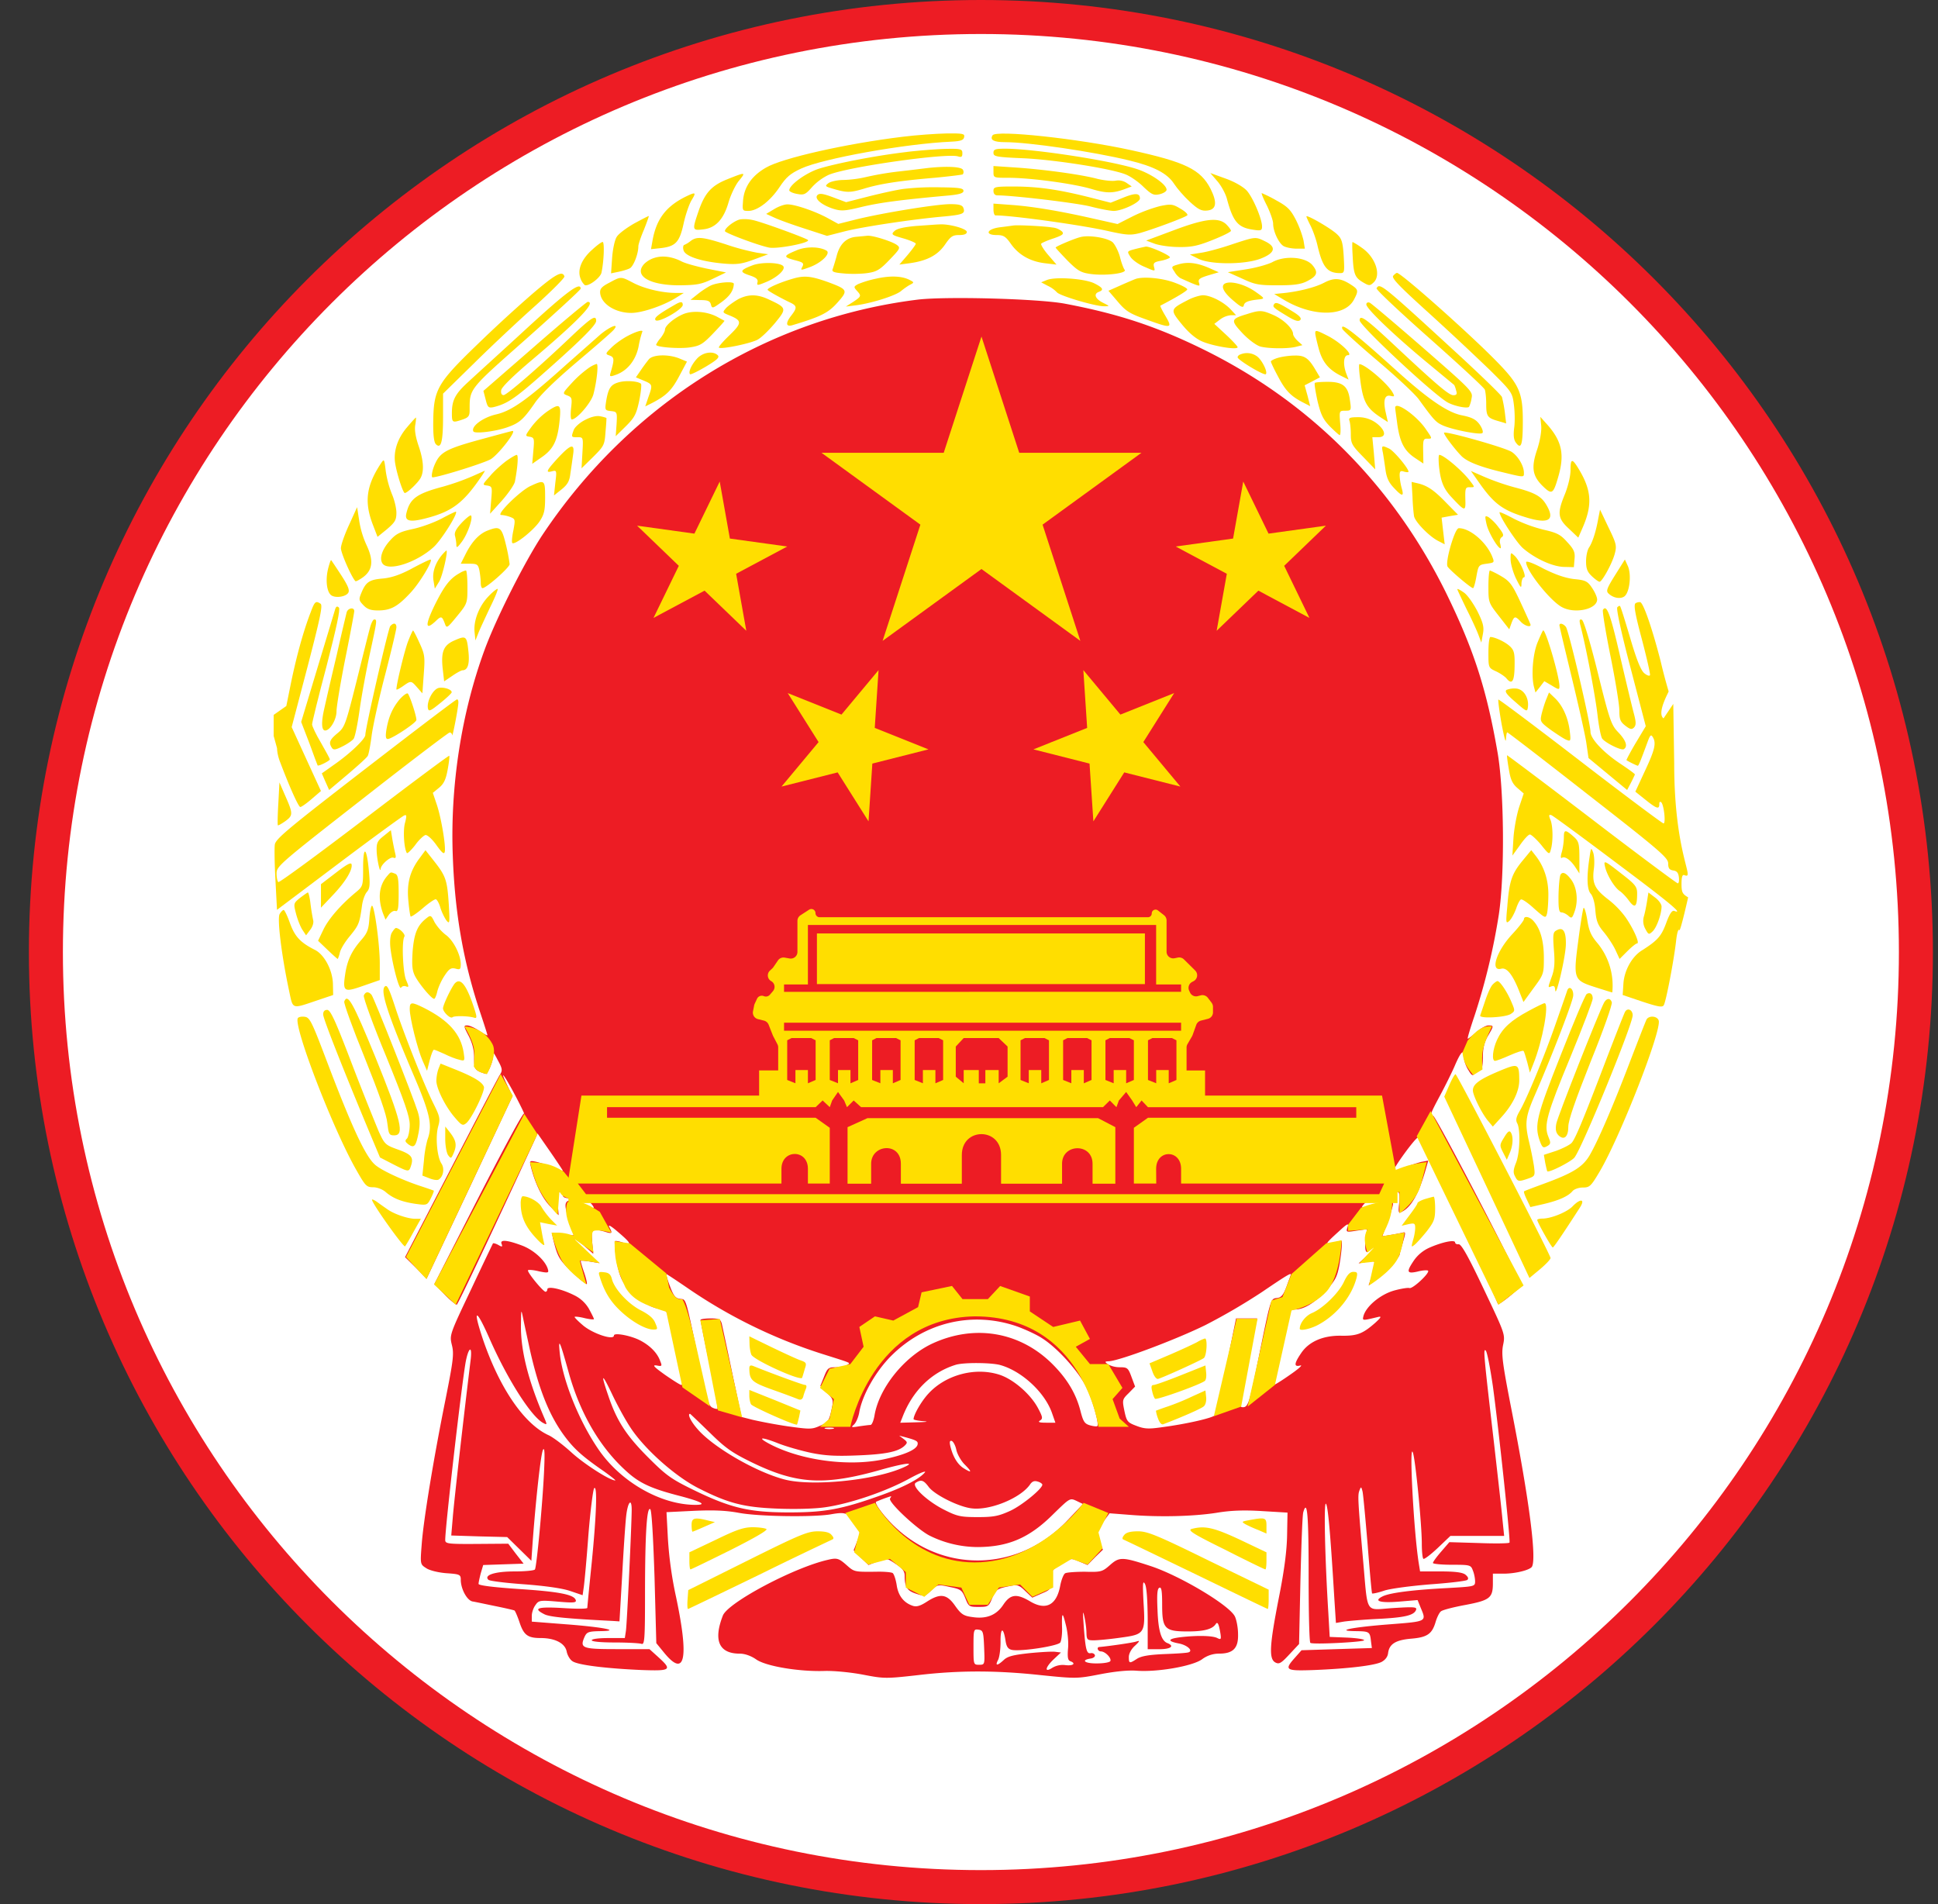 <svg xmlns="http://www.w3.org/2000/svg" width="57" height="56" fill="none" viewBox="0 0 57 56"><rect x="0" y="0" width="57" height="56" fill="#333333" stroke="none"/><g clip-path="url(#a)"><path fill="#fff" stroke="#ed1c24" d="M28.85.5c15.188 0 27.5 12.312 27.5 27.5s-12.312 27.5-27.5 27.5c-15.187 0-27.5-12.312-27.5-27.5S13.664.5 28.85.5Z"/><path fill="#ffde00" d="M26.543 4.023c-1.658.202-3.538.626-4.015.907-.411.235-.633.555-.672.947-.026.32-.026.326.157.326.26 0 .64-.287.913-.698.196-.294.314-.399.64-.549.633-.293 3.049-.73 4.413-.79.28-.013.366-.045.379-.137.02-.098-.04-.11-.523-.104-.3.006-.88.046-1.292.098M29.193 3.979c-.085.137.033.202.372.202.686 0 2.592.28 3.636.535.738.176 1.136.385 1.332.692.085.13.287.366.457.522.248.229.346.281.516.262.274-.027.3-.235.098-.64-.294-.568-.731-.784-2.337-1.136-1.554-.34-3.976-.6-4.074-.437"/><path fill="#ffde00" d="M26.674 4.469c-.94.11-2.102.34-2.599.496-.385.13-.861.476-.861.633 0 .033.104.085.228.105.203.039.248.02.438-.196a1.6 1.6 0 0 1 .483-.36c.522-.234 3.473-.652 3.812-.548.104.033.13.013.13-.091 0-.124-.039-.137-.47-.13-.26.006-.783.045-1.162.09M29.22 4.497c0 .105.078.124.868.157.92.04 2.61.307 3.022.477.144.058.379.221.522.365.242.229.3.255.477.216.11-.027.202-.085.202-.131 0-.163-.483-.49-.907-.62-.784-.248-3.03-.588-3.839-.588-.293 0-.346.02-.346.124"/><path fill="#ffde00" d="M27.294 4.94c-.105.013-.477.06-.816.098a9 9 0 0 0-.986.164 3.4 3.4 0 0 1-.686.091c-.176 0-.372.046-.437.091-.11.085-.104.098.098.157.43.13.529.13.927.013.464-.144 1.025-.235 2.102-.326.418-.04.783-.085.816-.098.026-.02.04-.079.013-.13-.033-.099-.483-.118-1.031-.06M29.22 5.059c0 .17.006.17.443.17.647 0 1.9.17 2.429.326.457.137.653.137 1.038-.013l.156-.059-.143-.098a.44.44 0 0 0-.327-.072c-.104.02-.34-.006-.535-.052-.457-.124-1.54-.274-2.39-.333l-.672-.045zM21.4 5.269c-.477.189-.673.404-.863.966-.182.535-.176.549.15.51.36-.04.595-.295.738-.784.06-.21.19-.49.294-.627.229-.28.222-.28-.32-.065M35.8 5.324c.11.124.235.352.28.502.183.693.327.862.764.928.242.039.275.026.275-.092 0-.222-.268-.855-.451-1.058-.104-.11-.346-.254-.62-.352l-.45-.163z"/><path fill="#ffde00" d="M26.589 5.554c-.203.026-.673.13-1.038.222l-.666.17-.385-.144c-.294-.11-.398-.124-.457-.065-.105.105.13.3.49.411.221.066.339.053.822-.065.522-.124 1.11-.202 2.46-.326.4-.033.523-.072.523-.144 0-.078-.124-.098-.685-.104a8 8 0 0 0-1.064.045M29.22 5.616c0 .084.045.13.117.13.457 0 2.324.222 2.735.327.274.071.581.13.685.13.242 0 .77-.248.77-.365 0-.164-.136-.17-.502-.02l-.359.144-.692-.177c-.875-.215-1.456-.3-2.18-.3-.529 0-.575.013-.575.13M20.146 5.794c-.568.287-.843.66-.954 1.28l-.045.254.307-.033c.418-.052.535-.176.653-.724.058-.261.163-.568.235-.686.143-.235.124-.248-.196-.091M37.262 6.046c.098.202.183.444.183.529 0 .235.17.587.313.666.078.039.242.072.379.072h.241l-.039-.242a3 3 0 0 0-.222-.6c-.156-.301-.241-.393-.574-.575a4 4 0 0 0-.431-.216c-.02 0 .045.163.15.366"/><path fill="#ffde00" d="m22.763 6.154-.228.137.26.118c.138.065.543.209.889.32l.64.208.535-.137c.555-.137 2.03-.359 2.944-.437.529-.052.594-.085.529-.255-.033-.078-.13-.104-.386-.104-.404 0-2.004.261-2.767.45l-.523.131-.287-.157c-.372-.209-.999-.424-1.214-.417-.091 0-.268.065-.392.143M29.22 6.165c0 .091.026.17.058.17.503 0 2.605.293 3.355.47.503.11.62.117.882.052.378-.105 1.331-.457 1.403-.523.033-.026-.059-.117-.196-.195-.228-.138-.28-.144-.6-.079a4.4 4.4 0 0 0-.803.3l-.45.229-.699-.157c-1.005-.228-1.795-.359-2.409-.404l-.542-.04zM18.657 6.57c-.228.13-.457.3-.515.392-.06.085-.118.359-.138.613l-.032.464.222-.046c.124-.026.274-.071.333-.104.104-.059.248-.418.248-.647 0-.052.072-.274.163-.483.085-.215.15-.398.144-.405-.007-.006-.196.092-.425.216M38.424 6.366c0 .02.059.15.13.288.066.137.157.391.196.568.15.64.288.81.666.81.13 0 .13-.027.105-.497-.026-.411-.059-.516-.19-.64-.17-.17-.907-.594-.907-.529M21.778 6.451c-.157.026-.457.248-.457.346 0 .052.953.412 1.292.483.242.053 1.24-.143 1.15-.222-.08-.065-1.385-.541-1.626-.587a1.1 1.1 0 0 0-.36-.02M34.514 6.775l-.803.3.248.092c.143.052.463.098.711.098.372.006.562-.033.999-.209.294-.117.535-.235.535-.268 0-.032-.065-.117-.143-.195-.229-.21-.627-.164-1.547.182M26.948 6.645c-.366.033-.568.079-.64.15-.105.098-.085.118.261.216.202.059.366.13.366.157s-.111.176-.242.333l-.241.28.3-.039c.516-.072.822-.235 1.038-.542.17-.248.228-.287.418-.287.156 0 .228-.033.228-.091 0-.098-.529-.242-.803-.222-.078 0-.385.026-.685.045M29.807 6.632c-.052.007-.235.033-.405.053-.385.052-.444.228-.085.228.196 0 .261.04.412.255.228.326.568.522 1.005.574l.34.04-.242-.281c-.13-.15-.222-.3-.21-.333.02-.026.184-.098.366-.157.262-.091.314-.13.248-.202a.5.5 0 0 0-.28-.118c-.242-.04-1.012-.078-1.15-.059"/><path fill="#ffde00" d="M25.166 6.966q-.433.048-.562.575c-.039.143-.091.306-.11.365-.04.085.019.111.332.137.209.02.522.013.692-.013.268-.039.366-.098.646-.391.314-.327.327-.353.21-.438-.144-.104-.725-.287-.869-.267zM31.798 6.968c-.163.032-.75.28-.75.313 0 .013.156.183.345.379.307.307.398.359.686.398.43.059 1.083-.02.998-.124-.032-.04-.097-.209-.137-.379-.045-.163-.143-.359-.215-.43-.144-.125-.666-.216-.927-.157M20.315 7.086a.8.8 0 0 1-.189.117c-.033.007-.046.085-.02.164.06.176.523.326 1.182.385.385.032.529.013.881-.118l.425-.156-.327-.046a7 7 0 0 1-.927-.248c-.672-.216-.842-.235-1.025-.098M36.237 7.186c-.32.11-.731.222-.914.248l-.326.052.26.13c.366.17 1.365.17 1.829-.013.417-.163.463-.339.13-.502-.294-.144-.28-.144-.98.085M17.41 7.35c-.306.275-.43.582-.34.83a.5.5 0 0 0 .125.202c.098.06.464-.209.496-.365.072-.34.092-.901.033-.901-.033 0-.176.104-.314.235M39.782 7.489c.026.568.065.666.287.803.196.118.222.118.326.02.242-.216.06-.758-.352-1.032a2 2 0 0 0-.261-.163c-.013 0-.013.17 0 .372M23.43 7.362c-.393.163-.4.195-.066.287.261.065.287.091.235.196-.059.11-.052.11.215.013.353-.13.634-.412.49-.49-.202-.117-.6-.124-.875-.006M33.384 7.325c-.241.065-.241.065-.137.228.059.092.242.222.398.287.346.15.333.15.294 0-.026-.104.013-.137.203-.17.13-.025.248-.071.267-.097.033-.052-.587-.333-.711-.32a7 7 0 0 0-.314.072M19.258 7.581a.74.74 0 0 0-.313.183c-.314.346.156.627 1.037.627.51-.007.64-.026.98-.19l.391-.189-.561-.111c-.307-.065-.646-.157-.75-.215-.269-.137-.55-.177-.784-.105M37.432 7.705c-.138.072-.483.17-.784.216l-.535.084.424.19c.372.176.49.196 1.038.196.47 0 .68-.026.862-.118.307-.157.346-.261.157-.483-.21-.235-.803-.28-1.163-.085M22.137 7.802c-.379.144-.392.196-.098.294.202.065.26.117.241.202-.026.105-.006.105.275-.013.32-.137.568-.372.476-.463-.104-.105-.633-.118-.894-.02M34.65 7.778c-.202.059-.208.065-.104.216a.5.5 0 0 0 .176.189c.046.02.19.085.327.144.242.097.248.097.215-.014-.032-.097.02-.137.275-.215l.307-.091-.281-.124c-.36-.157-.64-.19-.914-.105M15.654 8.646a42 42 0 0 0-1.645 1.514c-1.136 1.097-1.253 1.3-1.266 2.207-.007.424.02.64.078.698.15.15.21-.072.21-.803v-.685l.933-.914c.509-.503 1.318-1.26 1.795-1.684.476-.431.855-.81.842-.85-.059-.182-.268-.064-.947.517M40.976 8.11c-.052.072.177.307 1.058 1.104a92 92 0 0 1 1.788 1.671c.647.64.66.66.705 1.025.026.202.033.502.007.679-.026.215-.013.346.052.43.157.216.203.06.203-.64 0-.835-.111-1.076-.77-1.749-.79-.81-2.808-2.604-2.932-2.604-.02 0-.072.039-.11.085M23.344 8.189c-.411.117-.81.294-.764.34.046.052.431.26.653.365.21.098.216.157.046.378-.176.222-.17.346.02.294.848-.254 1.064-.365 1.331-.666.32-.359.307-.385-.267-.6-.49-.176-.692-.203-1.019-.111M25.78 8.193a3 3 0 0 0-.543.163c-.13.072-.13.085-.039.19.144.156.137.17-.104.333l-.216.137.32-.04c.464-.065 1.162-.287 1.312-.424.072-.059.19-.143.255-.176.124-.065.124-.072 0-.137-.229-.124-.575-.137-.986-.046M17.92 8.315c-.229.118-.281.183-.268.307.033.32.45.581.914.581.307 0 .894-.196 1.273-.418l.274-.17h-.235c-.398 0-.92-.123-1.247-.293-.378-.196-.359-.196-.711-.007M30.786 8.237l-.163.066.196.104a.9.9 0 0 1 .267.19c.085.104 1.143.417 1.39.41.17 0 .17 0-.038-.104-.229-.117-.281-.26-.118-.32.157-.058.118-.124-.143-.254-.294-.137-1.15-.196-1.39-.092M33.397 8.205c-.052.02-.254.105-.444.19l-.352.156.274.32c.235.28.353.353.83.522.756.275.789.268.574-.098-.098-.163-.164-.3-.15-.306.443-.229.783-.431.79-.477.006-.033-.164-.124-.38-.202-.371-.137-.926-.183-1.142-.105M38.933 8.32c-.261.138-.79.268-1.26.307l-.196.02.294.176c.855.503 1.795.496 2.056-.02.13-.247.124-.287-.072-.417-.326-.216-.515-.229-.822-.065M20.897 8.4a2.6 2.6 0 0 0-.392.262l-.196.156.28.007c.23 0 .294.026.32.13.033.125.053.118.314-.071.242-.177.353-.34.36-.536 0-.085-.484-.045-.686.053M36.015 8.346c-.117.085-.013.274.3.529.19.163.255.182.268.104.02-.098.137-.144.47-.176.15-.02.144-.033-.137-.229-.32-.222-.744-.326-.901-.228"/><path fill="#ffde00" d="M15.504 9.647c-.737.679-1.508 1.377-1.71 1.566-.405.366-.503.549-.503.94 0 .281.013.288.32.183.17-.058.202-.104.202-.274 0-.64-.032-.594 1.672-2.102.874-.777 1.593-1.436 1.593-1.469 0-.215-.392.072-1.574 1.156M40.487 8.478c-.026.032.678.692 1.553 1.468.875.777 1.613 1.456 1.632 1.515.02.059.04.241.04.405 0 .378.032.424.345.515l.242.072-.04-.333a4 4 0 0 0-.084-.444c-.02-.058-.594-.613-1.273-1.24-2.278-2.095-2.318-2.122-2.415-1.958M21.712 8.8c-.124.071-.28.182-.352.254-.118.137-.118.137.11.228.36.15.353.222-.019.582-.183.176-.326.34-.307.359.066.058.915-.118 1.13-.229.117-.059.346-.287.522-.496.353-.431.346-.444-.202-.699-.327-.15-.588-.15-.882 0M34.932 8.827c-.516.267-.523.28-.177.705.203.248.405.424.6.509.314.137 1.046.261 1.046.17 0-.026-.157-.196-.34-.366l-.346-.32.163-.124a.63.63 0 0 1 .32-.13h.157l-.157-.17c-.209-.222-.594-.418-.822-.418-.098.006-.3.065-.444.144"/><path fill="#ed1c24" d="M27 8.811c-4.459.549-8.467 3.055-11.045 6.92-.516.777-1.371 2.467-1.71 3.401-.673 1.84-1.006 3.982-.928 6.032.06 1.703.314 3.146.816 4.641.111.333.203.62.203.64s-.105-.04-.235-.124c-.13-.092-.294-.163-.36-.163-.11 0-.104.026.04.3.11.215.163.411.163.646 0 .3.02.346.17.418.098.04.183.065.19.059.11-.13.228-.483.195-.594-.02-.079.04-.007.13.17.15.274.157.32.072.456-.052.079-.698 1.319-1.436 2.749l-1.351 2.61.32.314.313.32 1.266-2.683 1.26-2.683-.143-.3c-.255-.529-.111-.353.215.26.177.334.294.582.268.55-.033-.027-.633 1.09-1.345 2.48l-1.292 2.533.306.313c.164.17.327.3.353.294.04-.013 1.247-2.572 2.291-4.844l.085-.19.372.536c.203.294.372.548.372.561s-.124-.026-.274-.097a4 4 0 0 0-.496-.164c-.209-.045-.216-.039-.17.144.118.476.327.914.562 1.155l.254.268-.026-.346c-.02-.255-.006-.34.059-.34.052 0 .091.046.091.099 0 .071.085.097.346.097s.379.033.457.118c.176.19.13.209-.163.078-.587-.267-.679-.156-.437.49.078.202.124.378.11.392-.006.013-.15 0-.313-.033s-.307-.046-.313-.033c-.013.013.026.196.085.405.091.32.17.437.509.75.215.21.411.366.424.347.013-.013-.02-.163-.078-.333a4 4 0 0 1-.104-.34c0-.02.123-.013.274.013l.28.046-.241-.183c-.235-.176-.555-.542-.483-.542.02 0 .15.105.287.229l.255.222-.033-.353c-.033-.391-.013-.404.365-.3.229.072.242.059.138-.137-.046-.085.058-.026.26.15.386.327.419.405.131.307-.104-.04-.209-.052-.228-.04-.013.02.006.262.046.536.058.366.123.568.26.757.249.346.673.647.98.692.274.046.248-.026.483 1.136.085.418.176.836.196.934.026.097.02.176-.007.176-.032 0-.248-.137-.483-.3-.32-.229-.385-.294-.248-.275.163.033.17.02.105-.137-.085-.235-.3-.45-.588-.6-.28-.144-.77-.235-.77-.144 0 .15-.594-.046-.888-.28-.157-.131-.28-.255-.268-.268.02-.013.15 0 .3.039.144.033.268.046.268.026s-.065-.15-.143-.294a1 1 0 0 0-.444-.41c-.366-.184-.784-.275-.784-.17 0 .038-.026.071-.052.071-.072 0-.555-.587-.516-.633.02-.02.17-.007.327.033.26.052.287.045.26-.053-.064-.254-.417-.58-.776-.711-.437-.163-.646-.177-.587-.04.032.085.013.092-.098.027-.072-.04-.144-.059-.157-.046-.007.013-.3.62-.646 1.358-.633 1.332-.633 1.338-.562 1.632.066.261.04.457-.189 1.606-.346 1.717-.646 3.531-.699 4.256-.045.58-.045.587.131.698.091.066.352.131.594.15.392.027.424.04.424.19 0 .267.177.6.34.64.085.013.385.078.672.137.287.058.542.117.568.13.02.013.091.176.15.353.124.372.242.457.62.457.418 0 .712.15.764.391.02.111.098.248.177.294.17.111.985.209 2.017.255.874.032.92 0 .502-.379l-.26-.235h-.947c-1.038 0-1.11-.026-.96-.365.065-.138.117-.157.45-.164.647-.006.118-.117-1.005-.202l-.999-.078v-.17c0-.091.046-.235.105-.313.098-.144.13-.15.66-.105.463.04.554.033.528-.046-.052-.163-.49-.248-1.684-.326-.751-.052-1.175-.104-1.175-.15 0-.04.032-.183.065-.313l.072-.242.594-.02.594-.02-.229-.293-.222-.294-.927.007c-.861.006-.927-.007-.927-.118 0-.378.464-4.406.595-5.196.078-.45.202-.561.156-.13-.248 2.036-.496 4.243-.529 4.667l-.045.529.822.026.823.02.359.352.352.346.04-.575c.097-1.286.241-2.598.306-2.696.046-.071.052.131.026.68-.045.933-.215 2.767-.267 2.846-.02.032-.294.058-.607.058-.575 0-.908.111-.758.248.04.033.51.092 1.051.13.62.047 1.123.118 1.352.197l.365.124.033-.235c.02-.13.085-.823.137-1.54.059-.719.137-1.333.17-1.372.098-.098.065.803-.072 2.187-.072.699-.13 1.3-.13 1.332s-.314.032-.719.006c-.75-.045-.894.007-.542.183.157.079.686.13 2.011.196l.196.013.078-1.338c.04-.738.092-1.521.118-1.75.045-.424.163-.561.163-.195 0 .404-.137 3.348-.17 3.564l-.032.209h-.483c-.281 0-.49.026-.49.065s.268.065.679.065c.372 0 .724.02.783.04.091.032.105-.118.105-1.45 0-1.756.052-2.61.156-2.507.04.04.085.817.124 2.005l.052 1.932.229.28c.614.751.738.19.352-1.638a11.3 11.3 0 0 1-.241-1.736l-.04-.758.797-.039c.575-.026.94-.013 1.332.059.587.11 2.167.13 2.69.046.443-.079.515-.053.718.254.176.261.176.268.071.535l-.104.268.215.216.222.215.261-.104c.268-.105.274-.105.536.071.202.13.267.216.267.346 0 .34.072.444.333.53.248.084.268.078.444-.092.183-.176.202-.183.548-.105.327.066.36.092.457.327.098.248.111.26.392.26.28 0 .3-.012.398-.254.098-.254.144-.287.549-.365.189-.04.254-.02.424.15l.209.196.28-.124c.262-.111.275-.131.275-.399 0-.26.02-.293.287-.463.28-.176.294-.183.535-.078l.248.104.222-.229.229-.221-.105-.261c-.104-.255-.104-.262.098-.536l.203-.274.594.046c.88.072 1.873.045 2.545-.059.425-.072.81-.085 1.345-.052l.75.045-.012.653c-.007.45-.078 1.025-.242 1.848-.274 1.397-.3 1.801-.104 1.906.11.059.17.026.411-.235l.287-.307.04-1.867c.026-1.025.058-1.932.084-2.01.118-.405.157.097.157 1.873 0 1.07.02 1.958.052 1.971.098.053 1.58-.026 1.58-.078 0-.033-.228-.065-.503-.078l-.509-.02-.039-.685c-.104-1.672-.137-3.297-.072-3.232.059.06.13.842.248 2.8l.046.706.235-.04c.13-.019.575-.058.986-.078.796-.039 1.077-.104 1.136-.267.032-.085-.053-.092-.673-.053-.848.053-.737.235-.888-1.436-.156-1.795-.156-1.886-.104-2.023.046-.118.052-.118.091.032.02.092.085.797.15 1.567.06.77.118 1.416.131 1.43.013.013.176-.02.366-.085.189-.059.783-.137 1.357-.183.555-.04 1.045-.098 1.078-.13.045-.04.02-.092-.06-.157-.09-.066-.313-.092-.73-.092h-.6l-.04-.248c-.15-.953-.287-3.603-.17-3.244.078.235.261 2.122.261 2.676 0 .222.02.425.046.444.02.026.209-.117.418-.313l.378-.36h1.58l-.046-.443c-.02-.242-.137-1.273-.254-2.298-.3-2.578-.32-2.787-.242-2.709.04.033.13.503.21 1.045.175 1.285.521 4.543.489 4.602-.013.026-.418.032-.901.013l-.868-.026-.242.28c-.13.15-.241.3-.241.333 0 .026.248.052.555.052.541 0 .561.007.62.17.039.092.065.235.065.32 0 .15-.02.15-.829.196-1.005.052-1.652.137-1.873.235-.307.143-.111.209.463.163l.548-.046.092.229c.17.405.189.398-.895.483-1.122.085-1.658.196-1.018.202.405.007.418.013.45.3l.026.197-1.03.032-1.039.033-.19.215c-.332.372-.286.398.582.366.973-.04 1.743-.13 1.958-.235.111-.059.183-.15.196-.261.033-.268.222-.386.679-.425.47-.039.614-.137.718-.49.04-.136.111-.28.157-.313.039-.039.365-.124.718-.189.724-.137.81-.209.81-.64v-.28h.313c.352 0 .77-.105.835-.203.144-.241-.078-1.958-.607-4.654-.261-1.338-.294-1.6-.241-1.867.065-.313.058-.327-.568-1.645-.457-.966-.66-1.325-.738-1.319-.059.007-.105-.02-.105-.052 0-.092-.378-.013-.75.15a1.1 1.1 0 0 0-.457.372c-.235.346-.216.405.104.333.15-.04.287-.046.307-.026.065.059-.457.548-.548.51-.046-.014-.255.019-.464.078-.398.117-.81.463-.887.744-.033.143-.046.143.443.026.098-.02.066.026-.098.176-.365.32-.528.385-.985.379-.542-.013-.966.17-1.195.515-.209.307-.215.412-.02.36.079-.02-.058.104-.306.274-.242.17-.45.3-.457.287s.085-.51.215-1.117c.216-1.05.229-1.09.385-1.09.268 0 .588-.195.92-.561.275-.3.327-.405.393-.764.065-.392.09-.698.052-.698-.007 0-.111.026-.229.058-.274.079-.254.04.144-.32.268-.248.313-.267.268-.136-.046.15-.04.15.26.104l.314-.046-.04.333c-.038.307.02.431.118.268.02-.04.079-.065.118-.065.045.006-.04.11-.183.235l-.261.235.248-.046c.28-.052.294-.007.143.418l-.097.274.254-.196c.274-.215.66-.633.66-.712 0-.026.045-.189.097-.359.085-.293.085-.313-.02-.28a6 6 0 0 1-.345.065l-.242.04.157-.425c.085-.235.157-.47.157-.522q0-.198-.588.026-.511.195-.209-.079c.085-.078.242-.11.49-.11.287 0 .372-.02.372-.099 0-.052.033-.097.072-.097q.076.001.046.326c-.033.294-.02.313.084.255.268-.137.477-.503.673-1.162l.098-.34-.21.04a4 4 0 0 0-.495.169c-.157.072-.3.117-.314.098-.045-.04.64-.986.718-.986.053 0 2.076 4.217 2.35 4.896.02.052.627-.437.686-.555.032-.078-2.52-4.994-2.592-4.98-.117.032-.085-.06.21-.608.15-.28.352-.685.437-.887.176-.405.26-.477.26-.216 0 .085.053.248.125.36.104.176.13.189.202.097.046-.052.117-.098.157-.098.045 0 .072-.137.072-.378 0-.268.045-.444.15-.62.176-.3.176-.307.013-.307-.066 0-.229.084-.346.195-.124.105-.242.196-.261.196s.071-.3.195-.665a19 19 0 0 0 .718-2.984c.177-1.175.157-3.616-.032-4.74-.32-1.866-.699-3.041-1.508-4.7-1.567-3.185-4.008-5.64-7.155-7.186-1.384-.68-2.52-1.051-4.08-1.345-.79-.144-3.466-.216-4.308-.118m-6.77 29.076a15 15 0 0 0 3.93 1.925c.927.294.862.262.751.333-.052.04-.202.066-.333.066-.215 0-.241.026-.34.274l-.11.274.195.202c.196.203.196.21.125.536-.066.293-.105.34-.333.437-.235.105-.294.105-.953.013a15 15 0 0 1-1.025-.19l-.327-.084-.274-1.293c-.144-.705-.287-1.357-.307-1.449-.039-.137-.078-.156-.333-.156-.163 0-.293.02-.293.045 0 .02.117.614.267 1.312.144.692.248 1.28.235 1.3-.02.012-.091 0-.163-.04-.098-.052-.17-.28-.333-1.097-.457-2.2-.418-2.075-.607-2.095-.137-.02-.19-.085-.3-.379-.072-.189-.118-.352-.105-.352s.3.19.633.418m17.737-.405c0 .013-.059.163-.124.346-.098.261-.157.333-.287.346-.19.026-.177-.02-.568 1.906-.229 1.142-.281 1.306-.425 1.306-.13 0-.13-.013.157-1.397l.255-1.214h-.621l-.28 1.383c-.157.764-.307 1.423-.34 1.463-.059.078-.81.254-1.547.352-.405.059-.529.052-.764-.039-.26-.098-.287-.13-.352-.437-.065-.32-.065-.34.124-.523l.19-.195-.105-.281c-.098-.268-.124-.287-.34-.287a.74.74 0 0 1-.352-.085c-.105-.079-.098-.085.039-.092.352-.032 1.978-.646 2.827-1.064a18 18 0 0 0 1.664-.972c.673-.457.849-.568.849-.516m-22.384 2.206c.267 1.188.58 1.965 1.044 2.579.268.352.503.568 1.136 1.005.209.15.359.268.333.268-.163 0-.914-.483-1.28-.816-.235-.215-.535-.444-.672-.51-.738-.332-1.475-1.422-1.965-2.898-.28-.855-.17-.829.216.046.528 1.201 1.227 2.298 1.58 2.487.123.065.123.059.019-.183-.457-1.064-.686-1.964-.672-2.709.006-.463.006-.47.065-.182.032.163.124.574.196.913m14.309-.685c.241.085.587.242.764.359.45.287 1.057.96 1.292 1.43.183.365.385 1.09.327 1.148-.014.02-.111.007-.21-.019-.163-.046-.202-.105-.28-.398-.13-.529-.398-.973-.836-1.41-.96-.953-2.304-1.175-3.55-.588-.817.392-1.548 1.306-1.679 2.109-.026.15-.078.274-.117.274s-.19.02-.333.04c-.229.038-.248.032-.157-.047.06-.052.13-.209.157-.352.085-.51.483-1.214.94-1.671.986-.986 2.376-1.319 3.682-.875m-13.174 1.332c.327 1.194.901 2.193 1.659 2.892.417.391.75.548 1.67.783.601.163.751.248.405.248-1.018 0-2.206-.679-2.859-1.645-.574-.842-1.05-2.037-1.13-2.827-.045-.457 0-.365.255.549m12.697-.19c.64.177 1.319.81 1.528 1.417l.098.28h-.274c-.203 0-.248-.019-.177-.065.085-.052.079-.104-.058-.359-.216-.411-.718-.848-1.13-.985-.718-.235-1.593 0-2.102.561-.209.228-.43.62-.43.744 0 .02.123.046.28.059q.275.021-.196.033l-.476.013.065-.164c.294-.77.849-1.318 1.567-1.54.235-.072 1.038-.066 1.305.006m-10.85 1.874c.425.627 1.287 1.39 1.953 1.736.894.457 1.351.575 2.35.614.509.02 1.077.007 1.403-.04.725-.104 1.763-.456 2.461-.835.307-.17.523-.254.47-.19-.156.19-.62.432-1.292.673-1.156.412-1.645.503-2.696.503-1.169 0-1.71-.124-2.8-.653-.667-.326-.81-.424-1.346-.96-.646-.646-.927-1.077-1.175-1.814q-.354-1.029.124-.02c.157.326.399.77.549.986m2.305.11c.47.464.66.595 1.234.876 1.338.652 2.154.698 3.871.202.712-.196.992-.215.542-.026-.868.365-2.644.535-3.434.333-.842-.216-2.115-.953-2.572-1.489-.196-.222-.3-.444-.215-.444.006 0 .267.249.574.549m3.636-.11a.7.7 0 0 1-.228 0c-.066-.02-.013-.033.11-.033.125 0 .177.013.118.033m-.64.711c.425.085.738.098 1.371.072.816-.032 1.189-.11 1.371-.287.085-.085.085-.105-.032-.196l-.131-.098.13.033c.386.104.431.13.412.228-.033.157-.405.314-1.038.444-1.012.203-2.357.026-3.27-.437-.418-.215-.327-.248.163-.059.254.105.718.235 1.024.3m4.263-.078c.033.13.144.326.255.43q.321.326-.052.092c-.177-.117-.307-.34-.379-.633-.033-.137-.02-.183.04-.163.045.02.11.137.136.274m-.816 1.077c.164.222.842.568 1.234.627.535.085 1.456-.287 1.743-.692.065-.098.13-.124.229-.092.078.02.137.066.137.092 0 .117-.594.607-.947.77-.333.15-.476.183-.947.183-.496 0-.607-.02-.979-.209-.515-.255-.998-.712-.848-.803.156-.098.228-.078.378.124m-1.136.34c-.065.104.803.913 1.169 1.096a3.2 3.2 0 0 0 1.416.333c.901-.006 1.521-.274 2.213-.966.49-.476.49-.483.686-.392l.19.092-.47.496c-1.372 1.45-3.52 1.56-4.982.248-.333-.294-.692-.757-.633-.81a4 4 0 0 1 .438-.163c.013-.006 0 .026-.027.066"/><path fill="#ffde00" d="M22.045 39.511c0 .118.026.262.052.327.06.157 1.47.797 1.496.679.013-.04.052-.163.078-.261.059-.17.046-.19-.144-.255-.11-.04-.49-.215-.842-.385l-.646-.314zM22.039 40.247c.006.346.065.404.705.633.352.124.679.248.738.274.072.026.117 0 .143-.078.013-.065.053-.17.079-.235s.02-.111-.033-.111c-.059 0-1.038-.36-1.515-.555-.085-.033-.117-.013-.117.072M22.039 41.047c0 .098.026.215.052.255.052.078 1.312.64 1.352.594.006-.013.032-.111.058-.216l.04-.196-.751-.306-.751-.3zM35.226 39.463c-.092.052-.445.216-.79.366l-.627.267.084.236c.046.137.118.235.17.221.144-.039 1.254-.541 1.345-.613.085-.072.111-.575.033-.575a1 1 0 0 0-.216.098M34.736 40.445c-.392.157-.758.288-.81.288-.059 0-.072.052-.04.176.02.105.06.202.086.229.045.045 1.371-.431 1.469-.53.033-.032.046-.143.033-.247l-.02-.203zM35.062 41.071a7 7 0 0 1-.718.294 7 7 0 0 0-.346.124 1 1 0 0 0 .059.222c.045.13.104.196.156.176.549-.209 1.13-.463 1.195-.529.053-.045.079-.17.066-.274l-.02-.19zM15.726 10.184l-1.508 1.312.066.254c.058.235.084.255.241.222.385-.098.6-.235 1.377-.92 1.143-1.006 1.632-1.489 1.632-1.613 0-.189-.13-.11-.705.431-.979.934-1.925 1.75-2.017 1.75-.058 0-.085-.053-.071-.144.013-.091.352-.424.933-.914 1.351-1.142 1.867-1.684 1.612-1.684-.032 0-.737.587-1.56 1.306M19.852 8.961c-.49.28-.633.392-.568.457.085.085.797-.32.797-.45 0-.105-.06-.105-.229-.007M37.47 8.95c-.045.078-.025.098.419.365.195.118.3.15.352.098.046-.045-.006-.117-.183-.228-.45-.28-.535-.314-.587-.235M40.186 8.953c0 .124.797.888 1.763 1.69l.822.68a.7.7 0 0 1 .053.15c.039.117.02.15-.079.15-.13 0-.47-.287-1.782-1.515-.796-.744-.973-.868-.973-.685 0 .157 2.227 2.233 2.605 2.422.216.11.581.176.614.117a.9.9 0 0 0 .072-.248c.045-.196.006-.235-1.43-1.488-.81-.705-1.514-1.3-1.567-1.325-.059-.02-.098.006-.098.052M20.08 9.245c-.267.117-.522.339-.522.45 0 .046-.059.157-.13.248a.8.8 0 0 0-.131.196c0 .072.672.124.992.078.3-.046.379-.091.686-.411.189-.196.34-.366.333-.372l-.229-.124c-.313-.157-.731-.183-.999-.065M36.674 9.238c-.476.143-.483.182-.137.555.177.189.405.359.529.398.241.065.849.072 1.084 0l.156-.04-.137-.123c-.078-.072-.137-.164-.137-.203 0-.156-.274-.424-.568-.555-.34-.15-.405-.156-.79-.032"/><path fill="#ffde00" d="m17.659 9.837-1.006.888c-1.162 1.045-1.606 1.358-2.063 1.463-.391.09-.75.359-.665.502.045.072.646 0 .998-.124.353-.124.47-.228.797-.698.163-.248.594-.666 1.246-1.221.549-.463 1.038-.888 1.084-.947.176-.208-.091-.11-.392.137M39.481 9.674c.02.046.483.47 1.032.934.555.47 1.103.979 1.22 1.142.412.568.49.66.666.744.248.131 1.136.307 1.201.242.033-.033-.006-.144-.084-.255-.111-.15-.229-.208-.523-.267-.424-.085-.992-.477-1.925-1.319-1.267-1.142-1.658-1.443-1.587-1.22M18.481 9.87c-.144.071-.359.221-.477.332-.202.196-.209.21-.071.255.137.052.143.11.02.522-.027.098-.007.105.156.046.34-.118.588-.425.672-.83a3 3 0 0 1 .105-.424c.052-.085-.137-.039-.405.098M38.685 9.806c0 .046.046.242.098.437.104.392.28.614.633.797l.248.124-.065-.17c-.104-.274-.085-.548.046-.548.17 0-.216-.372-.581-.562-.36-.183-.38-.183-.38-.078M20.505 10.542c-.164.176-.268.405-.21.463.02.02.23-.084.464-.222.327-.195.412-.274.353-.333-.137-.137-.437-.091-.607.092M36.485 10.423c-.046.013-.085.052-.085.085 0 .078.784.548.83.496.065-.059-.118-.431-.268-.53a.5.5 0 0 0-.477-.051M19.088 10.562a5 5 0 0 0-.241.327l-.144.209.235.098c.261.11.261.124.13.49l-.09.267.208-.104c.412-.216.568-.366.79-.784l.229-.43-.222-.092c-.32-.13-.77-.118-.895.02M37.595 10.522c-.118.033-.216.085-.216.11 0 .027.098.236.216.451.215.412.379.575.738.758l.202.104-.078-.307-.085-.306.228-.118.222-.117-.117-.196c-.216-.373-.333-.451-.627-.444-.15 0-.372.032-.483.065M17.306 10.828a3.2 3.2 0 0 0-.483.43c-.287.314-.287.314-.137.373.137.052.143.085.11.378-.019.183-.012.327.02.327.15 0 .582-.503.64-.751.098-.379.15-.882.092-.882a.9.9 0 0 0-.242.125M40.004 11.147c.085.686.189.862.646 1.156l.17.111-.066-.294c-.078-.352-.026-.522.15-.476.112.026.118.013.06-.092-.138-.261-.817-.842-.98-.842-.02 0-.013.196.02.437"/><path fill="#ffde00" d="M18.207 11.241c-.242.066-.314.17-.379.556-.039.26-.039.274.144.293.176.02.183.026.163.379l-.026.36.3-.295c.255-.254.307-.352.392-.75.052-.255.072-.477.052-.497-.085-.078-.437-.104-.646-.046M38.672 11.262c-.02.02.02.262.078.53.098.404.163.541.366.75.137.137.268.255.287.255.026 0 .033-.163.013-.36-.026-.352-.026-.358.15-.358.177 0 .183-.007.137-.314-.052-.405-.208-.535-.652-.535-.19 0-.36.013-.38.032M16.079 12.113a2.2 2.2 0 0 0-.444.437c-.196.268-.196.274-.059.294.137.026.144.052.111.411l-.033.386.281-.196c.34-.235.464-.484.523-1.065.052-.509.013-.535-.38-.267M41.035 11.994c0 .033.033.255.065.503.079.529.21.77.53.98l.234.156-.006-.366c-.007-.34.006-.372.137-.365.137 0 .13-.007-.059-.281-.274-.405-.908-.843-.901-.627M17.221 12.344c-.163.078-.313.215-.346.3-.078.215-.078.215.111.215.17 0 .17 0 .144.457l-.026.457.34-.333c.32-.32.339-.352.365-.737.02-.216.032-.405.026-.412a1 1 0 0 0-.17-.046c-.104-.026-.267.007-.444.099M11.96 12.58c-.275.327-.399.712-.333 1.071.058.327.228.849.28.849.079-.007.386-.3.464-.444.11-.202.085-.529-.065-.96-.085-.254-.118-.457-.092-.6.02-.118.026-.216.02-.216-.013 0-.137.138-.274.3M39.69 12.375c.02.059.04.235.04.398 0 .268.032.327.359.66l.359.372-.04-.477-.045-.47h.176c.183 0 .222-.111.091-.274a.88.88 0 0 0-.692-.314c-.235 0-.28.02-.248.105M45.33 12.521c.013.157-.032.431-.117.692-.183.535-.144.783.163 1.084.268.26.307.235.45-.255.196-.666.118-1.05-.3-1.534l-.222-.248zM14.14 12.923c-.98.267-1.182.372-1.332.692-.091.182-.137.424-.085.424.196-.006 1.574-.437 1.724-.542.248-.17.757-.835.626-.822-.026 0-.45.117-.933.248M42.471 12.73c0 .071.36.535.529.698.17.157.522.294 1.097.437.75.183.724.183.724.04 0-.203-.17-.49-.359-.614-.196-.13-1.99-.633-1.99-.562M16.412 13.467c-.346.378-.379.45-.17.392.13-.033.137-.02.091.34l-.039.371.222-.176c.177-.144.235-.242.261-.477.026-.163.06-.411.079-.548.052-.34-.06-.313-.444.098"/><path fill="#ffde00" d="M40.67 13.296c.019.104.052.326.078.509.032.242.098.385.241.535.255.275.314.275.235.007a1.7 1.7 0 0 1-.058-.366c0-.124.026-.143.13-.11.072.019.13.025.13 0 0-.099-.437-.621-.574-.68-.209-.098-.222-.091-.183.105M14.884 13.562c-.137.104-.359.3-.476.444-.222.248-.229.255-.079.274.15.026.15.046.118.425l-.033.404.353-.391c.19-.216.359-.464.378-.555.085-.457.105-.784.053-.784-.033 0-.177.085-.314.183M42.321 13.684c.046.464.13.68.366.934.411.438.424.438.411.052-.007-.32.007-.346.137-.34.144 0 .144 0 .02-.162-.21-.294-.79-.79-.921-.79-.026 0-.026.137-.013.306M11.196 13.641c-.425.647-.483 1.123-.235 1.776l.143.372.281-.228c.235-.203.274-.268.274-.483 0-.131-.059-.38-.13-.542a3 3 0 0 1-.183-.68c-.046-.371-.046-.371-.15-.215M46.192 13.822c0 .182-.072.476-.163.705-.235.567-.216.718.117 1.024l.274.261.111-.254c.3-.672.288-1.097-.058-1.697-.229-.392-.281-.399-.281-.04M13.885 14.01a7 7 0 0 1-.848.3c-.784.209-.98.352-1.084.783-.059.235.098.274.575.15.757-.195 1.09-.443 1.605-1.194.079-.111.138-.209.124-.202-.013 0-.176.078-.372.163M43.496 14.184c.457.653.712.836 1.475 1.058q.902.253.503-.405c-.15-.248-.34-.352-.947-.509a7 7 0 0 1-.861-.3l-.405-.177zM15.609 14.29c-.313.144-1.032.856-.868.856.058 0 .182.026.267.059.15.059.15.072.092.392-.04.182-.053.346-.033.372.072.072.627-.372.803-.634.137-.209.163-.326.163-.711 0-.51-.013-.523-.424-.333M41.544 14.61c.007.242.033.497.046.575.039.17.437.581.698.718l.203.105-.046-.392-.045-.392.241-.045.242-.04-.353-.359c-.359-.372-.555-.502-.842-.568l-.17-.039zM10.269 15.432c-.13.28-.242.594-.242.691 0 .144.314.856.425.967.013.02.11-.033.222-.111.287-.21.32-.49.11-.94a2.7 2.7 0 0 1-.221-.738l-.06-.385zM12.991 15.25c-.222.118-.6.255-.849.308-.365.078-.49.137-.659.326-.242.261-.333.535-.235.685.163.248.999-.02 1.502-.476.221-.196.73-.999.659-1.045-.007-.006-.203.085-.418.203M44.103 15.067c0 .124.496.882.685 1.051.353.307.862.542 1.202.555l.3.007.02-.242c.02-.196-.02-.287-.216-.496-.196-.222-.3-.274-.705-.366a4.2 4.2 0 0 1-.875-.326c-.228-.124-.41-.202-.41-.183M47.008 15.249c-.065.378-.17.698-.268.848-.052.072-.091.255-.091.412 0 .222.04.313.17.437.098.092.195.163.228.163.072 0 .366-.528.444-.816.065-.241.052-.3-.183-.783l-.248-.522zM13.579 15.376c-.164.176-.223.287-.196.385.02.078.039.196.039.261 0 .105.032.085.163-.091.17-.229.333-.699.268-.77-.02-.02-.144.078-.274.215M43.725 15.426c.052.229.326.699.41.699.014 0 .007-.059-.012-.137-.026-.079 0-.163.046-.19.071-.045.052-.104-.092-.287a1.4 1.4 0 0 0-.294-.3c-.11-.059-.117-.046-.059.215M14.336 15.606c-.248.098-.45.32-.627.66l-.157.313h.255c.229 0 .255.02.294.202.02.111.039.274.039.36 0 .084.02.156.052.156.111 0 .797-.607.797-.705a5 5 0 0 0-.111-.581c-.124-.51-.176-.549-.542-.405M42.667 16.05c-.092.32-.124.555-.092.613.066.105.686.634.751.634.02 0 .066-.157.098-.346.06-.327.066-.34.3-.372.236-.033.236-.033.157-.229-.182-.424-.653-.816-.973-.816-.058 0-.143.19-.241.516M13.017 16.3c-.209.242-.307.523-.268.77l.04.242.124-.202c.098-.15.274-.92.215-.92a1 1 0 0 0-.11.11M44.43 16.456c0 .125.071.373.156.555.144.288.163.307.163.144.007-.098.04-.176.072-.176.092 0-.104-.457-.26-.62-.132-.125-.132-.125-.132.097M9.649 16.73c-.079.325-.04.665.085.77.117.098.43.058.509-.066.046-.078-.007-.209-.21-.522-.15-.229-.28-.424-.293-.438-.013-.013-.052.105-.091.255M12.116 16.72c-.34.182-.594.267-.842.293-.405.033-.509.098-.64.411-.085.203-.085.229.053.373.11.117.215.156.43.156.373 0 .575-.11.947-.51.287-.3.698-.998.594-.985-.033 0-.274.118-.542.261M44.886 16.533c0 .248.718 1.15 1.058 1.325.379.203 1.031.06 1.031-.228 0-.065-.065-.215-.15-.34-.13-.195-.19-.228-.535-.26-.261-.033-.542-.131-.894-.307-.314-.17-.51-.235-.51-.19M47.504 16.913c-.241.385-.274.47-.196.541.144.138.353.17.47.085.15-.117.21-.62.105-.881l-.092-.203zM13.52 16.855c-.287.157-.45.372-.731.934-.288.594-.288.77.02.483.169-.163.189-.157.274.065.052.15.065.144.359-.215.306-.373.306-.386.306-.862 0-.268-.02-.484-.045-.484a.6.6 0 0 0-.183.079M43.777 17.248c0 .47.006.483.307.868l.306.392.066-.183c.078-.209.11-.215.267-.046.105.118.294.183.294.098 0-.02-.13-.307-.287-.646-.248-.536-.32-.634-.575-.784a2.6 2.6 0 0 0-.333-.17c-.026 0-.045.216-.045.47M14.382 17.524c-.281.28-.457.718-.425 1.057l.026.255.085-.215c.046-.118.203-.451.34-.745.143-.287.248-.542.228-.555-.013-.013-.13.072-.254.202M42.863 17.331c0 .02.124.275.267.575.15.294.307.64.353.764l.085.228.046-.248c.039-.202.013-.32-.157-.666-.118-.228-.294-.483-.398-.555-.111-.078-.196-.124-.196-.098M9.126 18.036c-.215.567-.404 1.266-.561 2.017l-.144.711-.372.261v.618l.1.364s-.002.18.096.422c.274.724.535 1.305.588 1.305.032 0 .182-.104.333-.235l.274-.235-.431-.94-.43-.94.47-1.788c.371-1.43.45-1.796.378-1.841-.144-.092-.17-.072-.3.28M48.105 17.741c-.06.04-.02.294.183 1.051.143.548.254 1.025.241 1.064-.013.033-.085.013-.17-.059-.098-.084-.222-.385-.411-1.03-.15-.504-.28-.928-.3-.94-.013-.02-.046 0-.079.032-.039.032.111.73.386 1.775l.45 1.724-.294.49c-.163.273-.28.502-.274.508.04.033.307.164.333.164s.078-.13.307-.751c.059-.15.085-.17.13-.098.111.176.072.366-.222.992l-.287.62.294.235c.333.268.411.294.411.131q0-.1.059-.052c.078.085.137.62.065.62-.032 0-1.136-.823-2.448-1.834s-2.395-1.822-2.409-1.809.026.333.092.705c.072.379.124.588.13.47.007-.11.02-.209.04-.209s1.09.823 2.382 1.835c2.102 1.638 2.35 1.854 2.35 2.017 0 .143.033.19.15.209.105.013.15.072.164.196.013.104 0 .182-.033.182-.026 0-1.169-.848-2.533-1.893-1.358-1.038-2.48-1.88-2.487-1.873s.013.19.052.405c.046.3.105.43.248.554l.19.164-.131.391c-.072.216-.15.627-.17.914l-.032.522.222-.306c.117-.17.248-.314.293-.314.04 0 .19.137.327.3.235.294.248.3.287.15.072-.24.065-.685-.006-.874-.06-.144-.053-.17.026-.144.052.02.907.647 1.893 1.39 1.599 1.195 2.01 1.541 1.716 1.424-.065-.02-.137.091-.235.359-.143.385-.248.51-.724.81-.294.189-.516.6-.535.992l-.02.313.581.196c.457.15.588.176.627.104.065-.098.306-1.357.365-1.912.026-.222.066-.346.092-.294.032.052.26-.966.26-.966-.169-.098-.195-.15-.195-.398 0-.203.026-.281.085-.255.333.137-.3-.589-.3-3.285l-.027-1.751-.287.426c-.209-.157.163-.789.15-.795a16 16 0 0 1-.235-.888c-.241-.94-.502-1.704-.6-1.736a.23.23 0 0 0-.137.032"/><path fill="#ffde00" d="M9.864 17.896c-.013.052-.248.823-.516 1.71l-.49 1.626.242.627c.124.346.235.64.242.652.026.033.359-.137.359-.176 0-.026-.118-.241-.261-.49-.144-.24-.261-.489-.261-.541s.189-.83.43-1.73c.288-1.116.405-1.658.36-1.704q-.067-.07-.105.026"/><path fill="#ffde00" d="M10.197 18.005a74 74 0 0 0-.294 1.26c-.15.627-.313 1.338-.365 1.573-.092.398-.085.646.026.646.143 0 .333-.32.333-.561 0-.137.117-.842.26-1.56.145-.718.262-1.345.262-1.39 0-.125-.183-.092-.222.032M47.145 17.936c-.02.032.078.646.222 1.358.144.711.261 1.43.261 1.599 0 .261.026.333.176.45.144.111.19.118.255.053.065-.072.065-.157-.013-.444-.052-.196-.235-.96-.405-1.691-.28-1.214-.385-1.495-.496-1.325M10.883 18.46c-.04.137-.216.848-.399 1.586-.32 1.273-.346 1.345-.561 1.521-.229.19-.261.274-.163.424.045.072.104.066.313-.039.144-.072.287-.17.326-.222.04-.045.118-.424.177-.848.058-.418.195-1.156.3-1.645.215-.993.222-1.019.13-1.019-.032 0-.09.111-.123.242M46.48 18.384c.176.679.437 2.07.502 2.611.04.36.104.685.144.731.104.13.56.353.633.307.124-.078.065-.255-.157-.49-.209-.215-.255-.333-.607-1.756-.235-.946-.418-1.54-.47-1.56-.072-.026-.078.013-.046.157"/><path fill="#ffde00" d="M11.477 18.417c-.06.078-.732 2.996-.732 3.198 0 .118-.45.549-.92.875l-.36.255.105.241.111.248.549-.463c.3-.255.568-.496.587-.542.026-.04.079-.32.118-.627.045-.306.222-1.116.404-1.801.177-.686.32-1.293.32-1.352 0-.13-.085-.143-.183-.032M45.866 18.39c0 .033.163.712.359 1.522s.391 1.67.43 1.925l.066.457.568.47.568.47.11-.209c.06-.117.112-.228.118-.248 0-.02-.19-.156-.424-.313-.503-.333-.882-.738-.882-.94 0-.255-.64-2.99-.724-3.088-.078-.098-.19-.124-.19-.045M11.992 18.889c-.104.287-.333 1.234-.333 1.384 0 .026.085-.02.19-.091.241-.17.241-.17.424.039l.15.17.04-.555c.039-.516.032-.588-.125-.928-.091-.202-.176-.365-.189-.365s-.085.157-.157.346M45.226 18.885c-.144.34-.196.999-.105 1.332l.04.15.13-.163.13-.17.223.13c.202.125.222.125.222.02 0-.287-.398-1.645-.477-1.645-.013 0-.085.157-.163.346M13.376 18.831c-.326.137-.405.327-.359.803l.046.405.241-.163c.131-.092.268-.163.3-.163q.238-.002.17-.582c-.045-.424-.071-.444-.398-.3M43.777 19.19c0 .451 0 .451.228.556.124.059.255.15.3.202.164.203.236.098.242-.352.007-.386-.013-.47-.137-.588-.137-.13-.444-.274-.575-.274-.032 0-.058.202-.058.457M12.913 20.23c-.17.026-.366.391-.327.6.02.105.072.085.36-.15.189-.15.339-.294.339-.32.006-.078-.216-.157-.372-.13M44.312 20.289c-.065.045 0 .137.261.359.333.294.346.294.366.143.032-.267-.124-.522-.346-.541a.64.64 0 0 0-.281.039M11.75 20.572c-.208.255-.32.51-.384.882-.033.209-.02.28.039.28.117 0 .842-.476.842-.561 0-.13-.202-.738-.255-.777-.032-.02-.143.065-.241.176M45.48 20.562c-.045.105-.104.3-.137.431-.052.229-.045.242.281.483.19.13.392.268.464.288.11.045.117.02.078-.288-.052-.391-.215-.744-.45-.96l-.157-.15zM10.745 22.613c-2.297 1.775-2.643 2.062-2.663 2.232-.013.105-.007.575.02 1.051l.045.862 1.822-1.371c1.005-.757 1.867-1.384 1.919-1.404.072-.032.078.007.026.21-.065.215-.033.757.052.894.013.026.124-.079.242-.229.11-.157.254-.287.306-.3.053-.007.196.117.32.294.17.235.229.287.248.195.033-.17-.104-.992-.235-1.383l-.117-.346.183-.15c.143-.118.202-.249.254-.536.04-.215.059-.392.046-.405s-1.136.823-2.494 1.86c-1.364 1.039-2.5 1.874-2.533 1.855-.026-.02-.052-.13-.052-.255 0-.209.098-.294 2.514-2.18 1.383-1.084 2.545-1.965 2.578-1.965.04 0 .072.04.072.078.006.098.176-.777.183-.946.006-.059-.014-.111-.04-.105-.032 0-1.24.92-2.696 2.044M8.186 23.632c-.02.34-.026.633-.013.64.007.013.111-.046.222-.124.229-.17.229-.216-.02-.777l-.156-.36z"/><path fill="#ffde00" d="M11.287 24.584c-.183.144-.215.202-.209.438.007.254.105.692.118.528.013-.124.28-.359.372-.326.072.026.085 0 .059-.111a8 8 0 0 1-.085-.418l-.046-.28zM45.996 24.623c0 .118-.026.314-.059.431-.039.13-.039.196 0 .176.085-.058.248.053.392.268l.124.19v-.464c0-.398-.02-.477-.143-.594-.268-.242-.314-.242-.314-.007M46.753 25.2c-.091.588-.078.96.033 1.084.065.072.124.28.137.503.026.3.072.417.242.62.11.13.267.365.34.515l.13.281.228-.228c.124-.124.255-.229.287-.229.085 0-.104-.43-.34-.77a2.6 2.6 0 0 0-.508-.522c-.398-.307-.477-.47-.425-.888.026-.183.014-.405-.02-.496-.058-.15-.064-.144-.104.13M10.68 25.52c0 .529-.006.549-.209.718-.45.372-.81.79-.96 1.103l-.156.327.28.268c.157.15.288.267.3.267a1 1 0 0 0 .06-.183c.02-.104.156-.326.3-.496.261-.32.28-.372.352-.888.02-.156.085-.339.144-.404.085-.098.098-.203.059-.62-.066-.712-.17-.764-.17-.092M12.312 25.278c-.261.366-.352.718-.3 1.227.02.229.052.431.065.45.02.014.176-.09.353-.24.17-.15.346-.268.385-.268.032 0 .098.11.137.248.039.13.124.3.176.372.098.124.104.085.072-.464-.046-.711-.085-.835-.424-1.266l-.262-.333zM44.762 25.336c-.3.373-.372.581-.43 1.326-.046.49-.04.515.065.417.059-.058.143-.215.196-.359.045-.137.11-.26.143-.267.04-.013.216.11.392.274.32.28.333.287.372.143.02-.078.04-.332.04-.568 0-.437-.131-.828-.38-1.142l-.123-.157zM9.884 25.664l-.444.34v.691l.352-.372c.373-.392.582-.744.549-.901-.013-.072-.144 0-.457.242M47.21 25.504c.06.241.268.587.425.698.072.046.202.183.28.294.177.235.236.17.236-.222 0-.189-.053-.26-.405-.535-.575-.45-.588-.457-.536-.235M11.385 25.767c-.241.28-.28.66-.117 1.104l.071.176.098-.144c.06-.078.144-.13.196-.11.072.025.092-.073.092-.51 0-.438-.02-.555-.105-.588-.137-.052-.124-.058-.235.072M45.898 25.724c-.026.046-.052.307-.059.594-.006.405.014.516.085.516.053 0 .144.046.203.098.098.091.117.078.196-.157.098-.307.052-.692-.118-.914-.143-.19-.248-.235-.307-.137M8.82 26.41c-.19.158-.19.164-.111.471.045.17.13.385.189.47l.104.157.118-.157c.072-.091.111-.209.091-.287a6 6 0 0 1-.078-.477c-.02-.183-.059-.34-.078-.34-.02.007-.124.079-.235.164M48.444 26.496c-.02.13-.059.333-.091.444a.48.48 0 0 0 .039.379c.091.17.104.176.209.078.124-.11.268-.516.268-.738 0-.065-.085-.189-.196-.267l-.19-.144zM10.863 27.022c-.02.32-.065.425-.235.62-.28.32-.405.581-.47.973-.085.555-.052.581.522.379l.49-.17v-.49c0-.555-.157-1.697-.229-1.697-.026 0-.065.176-.078.385M46.57 26.713c-.019.06-.09.483-.15.953-.15 1.13-.137 1.162.49 1.365.268.085.496.157.51.157a1.967 1.967 0 0 0-.424-1.436c-.197-.23-.262-.366-.314-.712-.04-.235-.092-.385-.111-.327M8.226 26.88c-.079.124.052 1.201.274 2.246.124.58.059.554.875.28l.424-.143-.007-.333c-.013-.405-.254-.855-.528-.993-.425-.215-.588-.385-.732-.777-.078-.221-.163-.398-.189-.398s-.078.053-.117.118"/><path fill="#ffde00" d="M12.534 27.012c-.261.209-.353.437-.398.966-.026.418-.013.561.072.731.124.235.483.666.561.666.026 0 .065-.098.091-.209.027-.117.118-.326.21-.463.136-.21.195-.248.326-.216.137.04.156.02.156-.137-.006-.28-.222-.705-.45-.862a1.4 1.4 0 0 1-.32-.365c-.104-.216-.117-.216-.248-.111M44.821 27.034c0 .039-.157.241-.352.45-.464.503-.647 1.097-.314 1.006.157-.04.32.156.503.6l.15.379.3-.412c.294-.398.3-.417.3-.887 0-.496-.104-.862-.306-1.084-.111-.13-.28-.157-.28-.052M11.522 27.435c-.046.079-.059.268-.039.444.059.497.261 1.254.313 1.17.027-.047.092-.06.144-.04.091.033.091.013 0-.196-.091-.235-.13-1.136-.046-1.267.04-.065-.143-.248-.248-.254-.026 0-.078.065-.124.143M45.78 27.362c-.104.052-.11.124-.078.561.033.379.02.575-.058.79-.124.346-.124.34-.007.294.072-.026.098.007.105.111.013.274.313-1.005.313-1.352q.01-.569-.274-.404M13.37 28.93c-.111.144-.34.627-.34.725 0 .111.222.32.28.261.053-.045.464-.039.634.014.098.032.092-.02-.052-.438-.202-.568-.366-.744-.522-.562M43.894 28.965c-.058.065-.15.28-.215.476l-.144.425c-.032.098.745.058.901-.046.124-.085.13-.092.02-.346-.124-.3-.34-.62-.412-.62-.026 0-.097.052-.15.11M11.313 29.019c-.13.137.092.822.895 2.702.444 1.045.515 1.397.365 1.795a3.3 3.3 0 0 0-.104.614l-.046.444.202.078c.111.046.235.066.275.04.137-.085.182-.32.085-.47-.131-.196-.183-.784-.098-1.09.065-.23.052-.294-.144-.686-.261-.522-.868-2.05-1.116-2.814-.19-.58-.242-.685-.314-.613M46.094 29.133c-.013.045-.163.476-.333.96-.32.926-.861 2.245-1.077 2.604-.091.163-.11.248-.059.34.098.189.079.88-.039 1.168-.078.196-.085.287-.026.392.078.156.104.163.385.065.203-.072.21-.078.17-.379a10 10 0 0 0-.137-.679c-.137-.574-.118-.75.176-1.423.47-1.077 1.097-2.696 1.116-2.892s-.117-.32-.176-.156"/><path fill="#ffde00" d="M10.7 29.277c-.02.059.274.868.659 1.795.548 1.345.692 1.763.692 2.01 0 .17-.04.353-.078.4-.072.064-.06.097.039.175.17.118.222.06.3-.346.046-.254.04-.41-.026-.62-.137-.437-1.286-3.342-1.358-3.434-.091-.104-.176-.097-.228.02M46.669 29.232c-.046.026-.386.836-.764 1.795-.718 1.808-.777 2.063-.62 2.52.078.215.104.235.248.144.078-.053.078-.092.006-.262-.137-.333-.046-.665.653-2.35.36-.874.653-1.645.653-1.71 0-.137-.078-.196-.176-.137"/><path fill="#ffde00" d="M10.125 29.454c-.02.046.248.79.6 1.652.419 1.044.647 1.684.667 1.926.039.326.052.359.202.359.313 0 .209-.418-.555-2.305-.66-1.612-.816-1.886-.914-1.632M47.178 29.487c-.17.327-1.365 3.349-1.404 3.558-.032.17-.013.261.059.34.163.163.294.058.294-.249 0-.189.196-.75.659-1.919.366-.9.646-1.69.62-1.743-.045-.13-.15-.124-.228.013M12.051 29.677c0 .262.228 1.175.379 1.521l.13.294.079-.313c.045-.17.097-.307.123-.307.027 0 .164.059.307.124.144.072.34.15.438.17.163.046.17.039.13-.21-.085-.547-.437-.946-1.175-1.318-.359-.176-.411-.176-.411.04M44.958 29.732c-.522.28-.77.51-.927.849-.13.28-.163.62-.059.62.033 0 .229-.072.431-.163.21-.092.386-.15.405-.13.02.012.065.169.111.332l.078.307.105-.268c.268-.666.47-1.775.326-1.775-.032 0-.241.104-.47.228"/><path fill="#ffde00" d="M9.505 29.837c0 .118.548 1.515 1.384 3.519l.287.685.418.216c.385.196.424.202.47.098.117-.307.065-.392-.346-.542-.385-.137-.405-.157-.581-.542a89 89 0 0 1-.79-1.99c-.483-1.267-.627-1.58-.724-1.58q-.118 0-.118.136M47.798 29.754c-.02.026-.255.627-.522 1.319-.699 1.834-.94 2.415-1.051 2.539-.053.059-.261.163-.457.235l-.36.117.04.236c.026.123.052.234.059.247.045.053.685-.274.796-.398.209-.235 1.717-3.916 1.717-4.19 0-.157-.15-.23-.222-.105"/><path fill="#ffde00" d="M8.76 29.943c-.136.228 1.032 3.27 1.73 4.484.255.45.294.49.484.49.117 0 .274.059.365.137.216.19.483.294.888.352.333.046.34.04.444-.163.059-.117.098-.215.085-.228a12 12 0 0 0-.379-.13c-.542-.177-1.188-.477-1.357-.64-.288-.262-.699-1.162-1.45-3.147-.404-1.064-.463-1.175-.607-1.194-.091-.014-.183.006-.202.039M48.431 29.977c-.026.046-.241.6-.483 1.228-.49 1.286-.94 2.337-1.195 2.774-.202.34-.483.516-1.312.822-.32.118-.6.222-.613.235-.02.014.02.124.078.242l.105.222.398-.091c.444-.105.718-.229.842-.379.052-.059.183-.105.307-.105.195 0 .235-.039.483-.456.607-1.019 1.847-4.191 1.743-4.459-.046-.13-.275-.15-.353-.033M12.893 31.443a1.2 1.2 0 0 0-.059.34c0 .228.268.77.549 1.09.196.229.228.242.333.157.163-.137.561-.96.516-1.07-.053-.138-.288-.282-.817-.497l-.457-.183zM44.077 31.507c-.568.241-.757.379-.757.561 0 .15.267.686.45.902l.137.163.255-.281c.333-.366.529-.77.522-1.097-.006-.483-.026-.49-.607-.248M42.621 31.926l-.143.327 1.253 2.663 1.253 2.67.314-.261c.17-.144.306-.287.306-.327 0-.097-2.748-5.405-2.794-5.405-.026 0-.11.15-.189.333M13.095 33.497c0 .196.04.411.085.477.085.11.092.104.17-.079.091-.222.065-.359-.124-.6l-.13-.164zM44.24 33.45c-.137.222-.137.235-.032.444l.11.215.085-.196c.098-.228.111-.483.033-.607-.04-.065-.091-.032-.196.144M15.315 35.391c0 .372.124.666.43 1 .184.202.282.273.262.195a6 6 0 0 1-.078-.385l-.046-.255.255.053.248.045-.183-.183a2.4 2.4 0 0 1-.274-.359c-.072-.15-.373-.32-.555-.32-.033 0-.06.098-.06.21M41.903 35.266c-.117.04-.215.092-.215.124 0 .026-.105.183-.235.353l-.229.307.196-.046c.183-.039.203-.026.203.111 0 .085-.027.248-.066.366-.052.196-.052.209.046.13.059-.045.222-.228.36-.398.215-.28.247-.359.247-.672 0-.196-.02-.353-.046-.346-.032.006-.15.039-.26.071M10.941 35.284c0 .11.934 1.417.973 1.371.026-.033.144-.229.255-.437l.209-.373H12.2c-.222-.006-.62-.143-.816-.287-.085-.059-.215-.15-.294-.209-.084-.059-.15-.085-.15-.065M46.258 35.473c-.157.17-.634.366-.895.366-.085 0-.15.02-.15.039 0 .065.418.81.457.81q.04.001.803-1.182c.157-.248.007-.261-.215-.033M17.639 37.548c.13.43.307.718.594.992.333.32.751.562.986.562.13 0 .13-.013.052-.196-.052-.137-.19-.248-.418-.366-.365-.183-.777-.62-.855-.92-.033-.138-.091-.19-.229-.203-.163-.02-.176-.007-.13.13M39.527 37.7c-.156.333-.62.784-.947.92-.182.08-.352.295-.352.458 0 .072.287.013.51-.098.56-.287 1.018-.842 1.162-1.404.032-.144.02-.17-.098-.17-.098 0-.177.085-.275.294M20.341 44.851c0 .105.014.196.026.196.014 0 .17-.065.347-.144l.313-.137-.196-.046c-.411-.104-.49-.078-.49.131M36.727 44.71c-.21.039-.216.045-.098.117.072.04.241.118.378.17l.242.105v-.229c0-.242-.033-.255-.522-.163M21.046 45.288l-.77.366v.254c0 .137.013.248.033.248s.542-.254 1.175-.568c.698-.352 1.11-.587 1.057-.62-.045-.026-.222-.052-.404-.052-.262 0-.477.072-1.09.372M35.042 44.968c-.117.04.072.157 1 .614.626.32 1.154.574 1.174.574s.033-.11.033-.254v-.248l-.784-.373c-.783-.365-1.038-.417-1.423-.313M21.973 45.904l-1.73.861-.02.275c-.012.156-.006.28.014.28.013 0 .96-.457 2.102-1.011a131 131 0 0 1 2.141-1.032c.046-.02.046-.059-.02-.13-.058-.079-.189-.111-.424-.111-.294.006-.529.104-2.063.868M33.064 45.147c-.052.058-.065.117-.026.13s.999.477 2.148 1.032c1.142.554 2.089 1.011 2.102 1.011s.026-.13.026-.28v-.288l-1.763-.855c-1.527-.75-1.801-.861-2.082-.861-.215 0-.346.032-.405.11"/><path fill="#ed1c24" d="M24.356 45.873c-.992.221-2.937 1.253-3.094 1.638-.287.731-.118 1.123.496 1.123.15 0 .333.065.483.17.287.202 1.273.365 2.017.339.28-.007.764.04 1.13.11.613.118.672.118 1.599.014 1.208-.144 2.304-.144 3.636 0 1.025.104 1.057.104 1.73-.026.437-.085.829-.124 1.077-.105.6.046 1.632-.13 1.92-.333a.84.84 0 0 1 .508-.17c.412 0 .568-.162.555-.574 0-.189-.045-.417-.091-.515-.15-.327-1.606-1.195-2.468-1.482-.835-.274-.927-.28-1.2-.04-.23.203-.262.216-.745.203-.274 0-.542.02-.581.046-.046.026-.111.189-.144.359-.104.574-.418.744-.881.47-.405-.242-.588-.216-.796.098-.203.306-.497.424-.914.359-.255-.033-.327-.085-.503-.333-.241-.346-.437-.372-.829-.118-.183.118-.294.157-.405.124-.267-.085-.437-.293-.483-.613-.026-.164-.078-.32-.117-.353-.04-.026-.261-.046-.496-.039-.64.006-.634.006-.869-.202-.222-.196-.28-.21-.535-.15m9.4 1.73v.9h.346c.327 0 .45-.091.242-.176-.19-.065-.28-.372-.3-.992-.02-.45-.007-.62.058-.64.06-.026.079.104.079.496 0 .712.071.79.757.79.47 0 .724-.065.822-.222.053-.078.092.013.138.3.02.15.012.17-.092.118-.13-.072-.587-.085-1.084-.026-.378.045-.398.117-.058.182.254.046.437.216.294.262-.053.02-.373.039-.719.052-.45.02-.672.059-.796.137-.222.144-.242.144-.242-.052 0-.098.072-.235.183-.333.137-.13.15-.157.046-.124-.105.039-.855.143-1.09.163-.098 0-.053.13.039.13.124 0 .313.19.28.281-.012.04-.189.072-.391.072-.36.007-.496-.098-.183-.144.078-.013.13-.058.118-.098-.013-.045-.072-.071-.13-.058-.118.02-.151-.13-.203-.869-.026-.365-.02-.404.026-.195.032.143.059.359.059.47.006.195.026.215.209.215.117 0 .47-.032.79-.078.718-.098.737-.118.678-1.064-.026-.523-.02-.627.04-.523.052.085.078.45.084 1.025m-2.343.88c-.02.249-.007.347.065.373.176.065.091.143-.137.117a.6.6 0 0 0-.392.079c-.241.156-.209-.014.046-.255l.209-.196-.163-.02c-.092-.013-.438.007-.77.04-.47.052-.634.091-.751.202-.19.176-.261.176-.163-.007.039-.078.071-.313.071-.522-.006-.424.079-.457.144-.058.026.189.072.26.183.287.248.058 1.358-.111 1.43-.216.032-.052.058-.248.052-.424-.013-.477.013-.496.11-.098.053.196.085.51.066.699m-2.468-.032c.02.51.02.51-.15.51-.163 0-.163-.007-.163-.53 0-.509.006-.522.15-.502.13.02.144.058.163.522"/><path fill="#ffde00" d="m24.4 41.72-.28.242h.89s.635-3.187 3.657-3.248c3.203 0 3.64 3.248 3.64 3.248h.894l-.27-.242-.208-.572.29-.33-.415-.7h-.54l-.417-.51.416-.23-.291-.54-.79.188-.687-.458v-.437l-.873-.31-.36.385h-.748L28 37.82l-.894.187-.104.436-.728.395-.54-.124-.459.312.125.582-.39.51-.612.138-.28.562.408.33zM24.861 44.497l.873-.299s.988 1.753 2.933 1.753 3.204-1.753 3.204-1.753l.727.299-.291.571.122.467-.44.48-.468-.168-.545.325v.519l-.61.272-.364-.363-.623.09-.325.507h-.545l-.234-.506-.675-.091-.415.363-.545-.272v-.455l-.468-.389-.636.169-.415-.364.155-.584zM15.083 32.227l-.358-.636-2.786 5.377.603.651zM13.404 38.371l-.638-.594 2.654-5.016.388.595zM41.668 33.418l.408-.74 2.735 5.127-.74.57zM43.164 30.607l-.151.348c.04.331.147.445.317.665l.272-.167s-.025-.305 0-.498c.04-.304.283-.774.283-.774-.282-.017-.458.115-.721.426M13.935 30.817c-.049-.264-.275-.63-.275-.63s.547 0 .823.517c.166.31-.161.887-.161.887-.21-.05-.3-.088-.387-.226 0 0 .038-.338 0-.548M16.402 35.73c-.556-.622-.663-.956-.815-1.55.407.018.629.052.986.272l.675.815h-.373c-.31-.041-.345-.108-.422-.221z"/><path fill="#ffde00" d="M16.573 37.15c-.213-.31-.352-.896-.352-.896.255-.009.398-.002.654.09-.245-.54-.26-.731-.19-.986.365-.068.576.038.956.282l.342.614s-.395-.109-.524-.05c-.11.05 0 .634 0 .634l-.584-.413.766.725s-.584-.107-.584-.07c0 .045.191.697.191.697s-.47-.33-.675-.627M18.397 37.868c-.291-.609-.32-.89-.32-1.366l.447.066 1.073.884.083.416c.137.26.223.36.392.345.222.368.501 1.88.808 3.148l-.808-.558-.475-2.222c-.644-.207-.973-.34-1.2-.713M21.114 41.479l-.516-2.648.574-.041.655 2.894zM36.986 38.785h-.615l-.669 2.866.803-.283zM37.395 38.249l-.7 3.119.803-.638.488-2.19s.606-.098 1.024-.55c.418-.454.449-1.513.449-1.513l-.45.087-1.023.905-.268.678zM41.112 37.013c-.21.403-.85.795-.85.795l.157-.701-.44.047.44-.472-.204.157c-.086-.305-.11-.465 0-.685l-.567.047v-.18l.385-.505c.299-.112.478-.165.914-.181 0 .403-.102.627-.3 1.024l.662-.11s-.054.49-.197.764"/><path fill="#ffde00" d="m41.16 35.052-.512.165c0-.326.044-.654.299-.764.343-.149.552-.22 1.016-.276 0 0-.103.389-.165.638-.13.52-.638.874-.638.874z"/><path fill="#ffde00" d="M23.454 27.996v-.913c0-.067.034-.129.09-.165l.255-.165a.121.121 0 0 1 .186.102c0 .067.055.121.121.121h9.657c.062 0 .112-.05.112-.112 0-.094.108-.146.182-.088l.18.141a.2.2 0 0 1 .074.154v.92c0 .123.113.215.235.191l.099-.02a.2.2 0 0 1 .176.053l.248.245.084.084a.196.196 0 0 1-.044.31l-.052.028a.196.196 0 0 0-.082.253l.025.054c.04.087.137.133.229.107l.087-.023a.2.2 0 0 1 .207.07l.113.148q.039.054.04.119v.164c0 .09-.062.168-.149.19l-.205.052a.2.2 0 0 0-.137.123l-.11.306-.015.032-.135.232a.2.2 0 0 0-.026.099v.674h.544v.739h5.205l.454 2.447v.714H16.718v-.714l.383-2.447h5.226v-.74h.561v-.678a.2.2 0 0 0-.022-.09l-.131-.251-.129-.327a.2.2 0 0 0-.134-.118l-.18-.045a.196.196 0 0 1-.145-.229l.035-.177a.2.2 0 0 1 .014-.043l.069-.149a.155.155 0 0 1 .2-.078c.062.026.134.01.178-.041l.091-.106a.192.192 0 0 0-.052-.294.192.192 0 0 1-.039-.307l.077-.073q.015-.015.027-.032l.134-.197a.2.2 0 0 1 .195-.083l.148.026c.12.021.23-.071.23-.193"/><path fill="#ed1c24" d="M23.06 29.17v-.217h.702v-1.75h10.242v1.75h.734v.216zM23.06 30.077v.237h11.678v-.237zM23.153 31.762l.242.097v-.389h.367v.39l.227-.098v-1.167l-.133-.066h-.575l-.128.066zM24.405 31.762l.242.097v-.389h.367v.39l.227-.098v-1.167l-.133-.066h-.575l-.128.066zM25.65 31.762l.243.097v-.389h.367v.39l.227-.098v-1.167l-.133-.066h-.575l-.128.066zM26.902 31.762l.242.097v-.389h.368v.39l.227-.098v-1.167l-.133-.066h-.575l-.129.066zM30.016 31.762l.242.097v-.389h.367v.39l.227-.098v-1.167l-.133-.066h-.574l-.129.066zM31.268 31.762l.242.097v-.389h.367v.39l.227-.098v-1.167l-.133-.066h-.575l-.128.066zM32.513 31.762l.242.097v-.389h.367v.39l.227-.098v-1.167l-.133-.066h-.575l-.128.066zM33.764 31.762l.242.097v-.389h.368v.39l.227-.098v-1.167l-.133-.066h-.575l-.129.066zM28.111 31.665l.233.194v-.389h.444v.39h.193v-.39h.392v.39l.262-.195v-.886l-.262-.25h-1.029l-.233.25zM17.854 32.562v.311h6.135l.416.296v1.639h-.643v-.434c0-.586-.778-.576-.778 0v.434h-5.989l.241.313h23.329l.145-.313h-5.972v-.434c0-.576-.734-.576-.734 0l.003.434h-.658v-1.64l.415-.295h6.126v-.31h-6.126l-.188-.198-.157.197-.12-.197-.177-.25-.214.25-.072.197-.195-.197-.2.197h-7.115l-.218-.197-.197.197-.083-.197-.181-.25-.172.25-.07.197-.21-.197-.206.197z"/><path fill="#ffde00" d="M24.928 34.812h.694v-.586c0-.577.874-.647.874 0v.586h1.793v-.843c0-.819 1.154-.819 1.154 0v.843h1.794v-.586c0-.6.897-.616.897 0v.586h.67V33.15l-.507-.265h-6.784l-.585.265zM24.027 27.453v1.489h9.647v-1.489zM28.867 9.898l1.11 3.419h3.595l-2.908 2.113 1.111 3.418-2.908-2.113-2.908 2.113 1.111-3.418-2.908-2.113h3.594zM36.566 14.162l.744 1.532 1.687-.234-1.227 1.181.743 1.532-1.502-.802-1.227 1.18.299-1.676-1.503-.802 1.687-.234zM21.168 14.162l-.744 1.532-1.686-.234 1.227 1.181-.744 1.532 1.502-.802 1.227 1.18-.299-1.676 1.503-.802-1.687-.234zM25.84 19.708l-1.09 1.308-1.581-.632.907 1.441-1.09 1.308 1.651-.417.908 1.44.112-1.699 1.651-.418-1.58-.632zM31.863 19.708l1.09 1.308 1.581-.632-.907 1.441 1.09 1.308-1.651-.417-.908 1.44-.113-1.699-1.65-.418 1.58-.632z"/></g><defs><clipPath id="a"><path fill="#fff" d="M.85 0h56v56h-56z"/></clipPath></defs></svg>